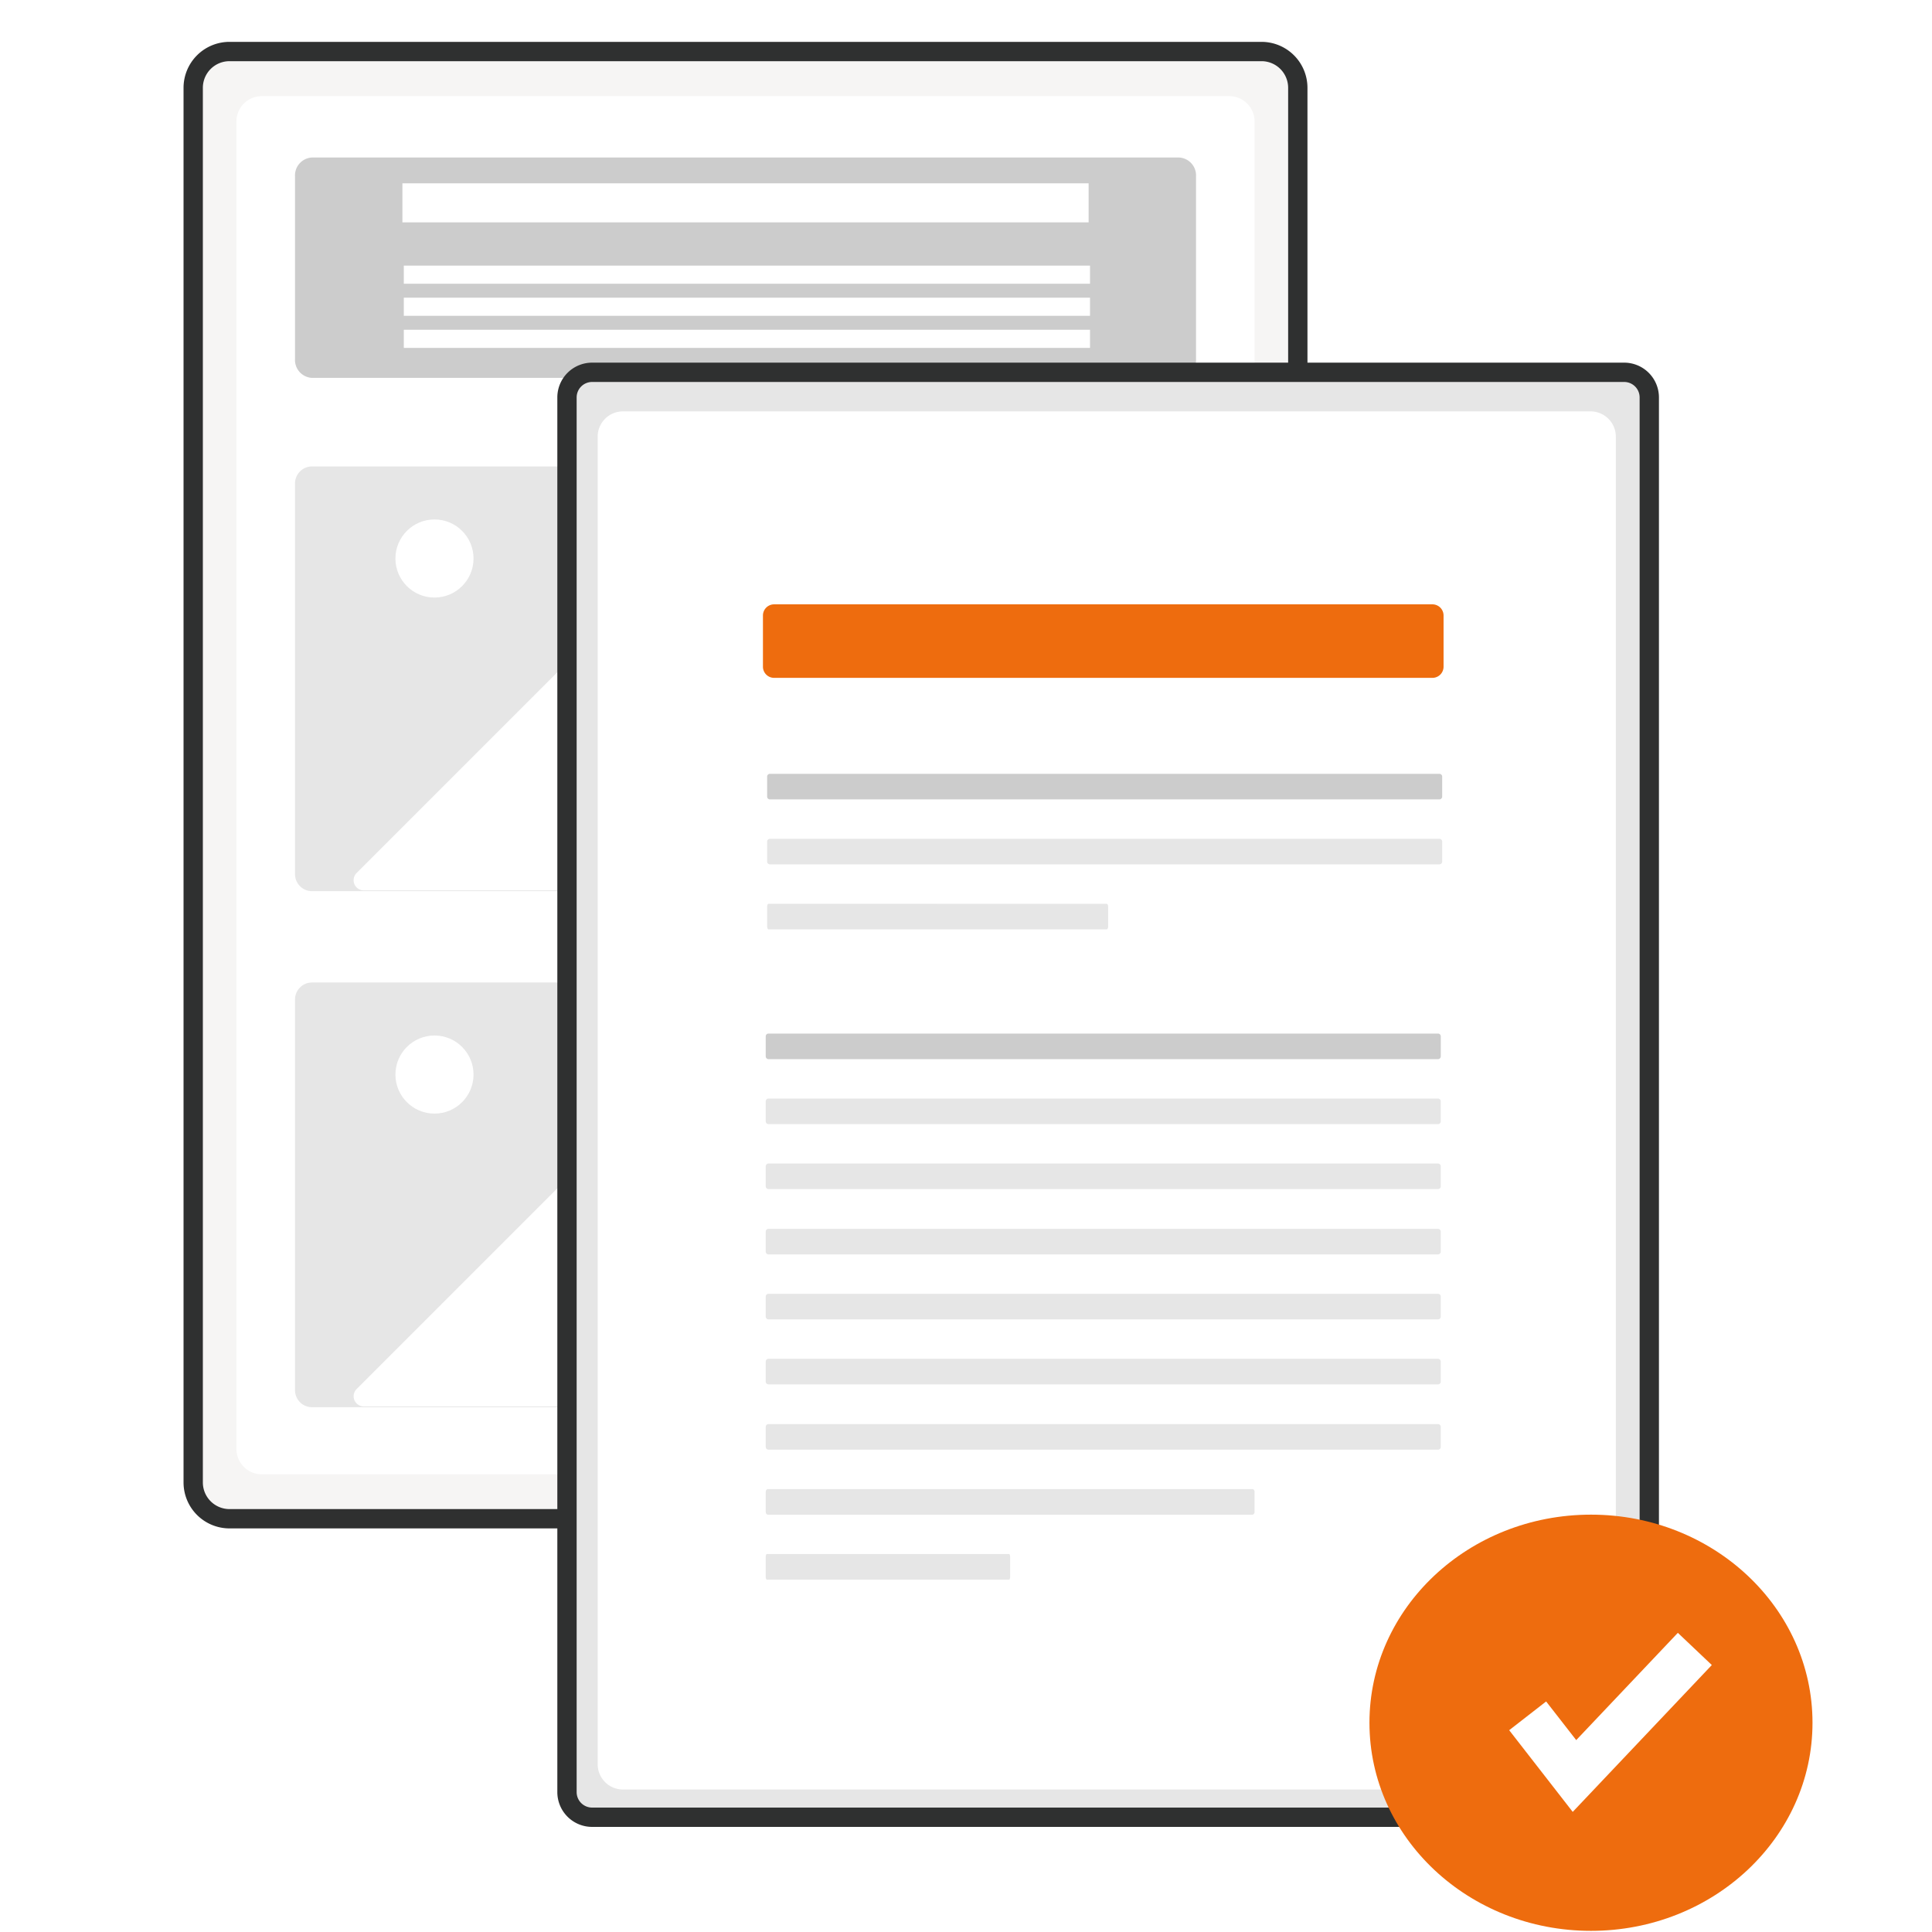 <svg xmlns="http://www.w3.org/2000/svg" width="150" height="150" viewBox="0 0 150 150"><defs><style>.a{fill:#fff;}.b{fill:#f6f5f4;}.b,.e{stroke:#2f3030;stroke-width:1.5px;}.c{fill:#ccc;}.d,.e{fill:#e6e6e6;}.f{fill:#ee6c0e;}</style></defs><g transform="translate(-1278 -1828)"><rect class="a" width="150" height="150" transform="translate(1278 1828)"/><g transform="translate(1293 1832)"><path class="b" d="M393.947,112.5H313.815A2.819,2.819,0,0,0,311,115.315V223.6a2.819,2.819,0,0,0,2.815,2.815h80.131a2.819,2.819,0,0,0,2.815-2.815V115.315A2.819,2.819,0,0,0,393.947,112.5Z" transform="translate(-311 -112.5)"/><path class="a" d="M328.433,128.5a1.967,1.967,0,0,0-1.934,2v103a1.967,1.967,0,0,0,1.934,2h75.181a1.968,1.968,0,0,0,1.934-2v-103a1.967,1.967,0,0,0-1.934-2Z" transform="translate(-323.142 -125.035)"/><path class="c" d="M348.8,150.5a1.392,1.392,0,0,0-1.3,1.466v14.176a1.392,1.392,0,0,0,1.3,1.466h67.354a1.392,1.392,0,0,0,1.3-1.466V151.966a1.392,1.392,0,0,0-1.3-1.466Z" transform="translate(-339.595 -142.27)"/><path class="d" d="M348.8,261.25a1.32,1.32,0,0,0-1.3,1.337v30.3a1.32,1.32,0,0,0,1.3,1.337h67.354a1.32,1.32,0,0,0,1.3-1.337v-30.3a1.32,1.32,0,0,0-1.3-1.337Z" transform="translate(-339.595 -229.035)"/><rect class="a" width="53.277" height="3.032" transform="translate(16.243 10.233)"/><rect class="a" width="53.277" height="1.408" transform="translate(16.351 16.622)"/><rect class="a" width="53.277" height="1.408" transform="translate(16.351 19.112)"/><rect class="a" width="53.277" height="1.408" transform="translate(16.351 21.603)"/><path class="a" d="M403.931,321.18h24.518a.789.789,0,0,0,.558-1.347L413.315,304.14a.79.79,0,0,0-1.116,0l-3.9,3.9a1.655,1.655,0,0,1-2.341,0L393.733,295.82a.79.79,0,0,0-1.116,0l-23.9,23.9a.789.789,0,0,0,.558,1.347h34.691Z" transform="translate(-356.033 -255.938)"/><circle class="a" cx="3.032" cy="3.032" r="3.032" transform="translate(15.701 36.33)"/><path class="d" d="M348.8,446.25a1.32,1.32,0,0,0-1.3,1.337v30.3a1.32,1.32,0,0,0,1.3,1.337h67.354a1.32,1.32,0,0,0,1.3-1.337v-30.3a1.32,1.32,0,0,0-1.3-1.337Z" transform="translate(-339.595 -373.969)"/><path class="a" d="M403.931,506.18h24.518a.789.789,0,0,0,.558-1.347l-15.692-15.692a.791.791,0,0,0-1.116,0l-3.9,3.9a1.655,1.655,0,0,1-2.341,0l-12.222-12.222a.791.791,0,0,0-1.116,0l-23.9,23.9a.789.789,0,0,0,.558,1.347h34.691Z" transform="translate(-356.033 -400.873)"/><circle class="a" cx="3.032" cy="3.032" r="3.032" transform="translate(15.701 76.396)"/><path class="e" d="M446.949,227.5A1.951,1.951,0,0,0,445,229.449V337.735a1.951,1.951,0,0,0,1.949,1.949h80.131a1.951,1.951,0,0,0,1.949-1.949V229.449a1.951,1.951,0,0,0-1.949-1.949Z" transform="translate(-415.979 -202.594)"/><path class="a" d="M457.933,241.5a1.967,1.967,0,0,0-1.934,2v103a1.967,1.967,0,0,0,1.934,2h75.181a1.967,1.967,0,0,0,1.934-2v-103a1.967,1.967,0,0,0-1.934-2Z" transform="translate(-424.596 -213.562)"/><path class="f" d="M516.116,310.683a.867.867,0,0,0-.866.866v3.976a.867.867,0,0,0,.866.866h51.111a.867.867,0,0,0,.866-.866v-3.976a.867.867,0,0,0-.866-.866Z" transform="translate(-471.015 -267.762)"/><path class="c" d="M516.967,371.439a.217.217,0,0,0-.217.217v1.552a.217.217,0,0,0,.217.217h51.977a.217.217,0,0,0,.217-.217v-1.552a.217.217,0,0,0-.217-.217Z" transform="translate(-472.19 -315.36)"/><path class="d" d="M516.967,394.734a.217.217,0,0,0-.217.217V396.5a.217.217,0,0,0,.217.217h51.977a.217.217,0,0,0,.217-.217V394.95a.217.217,0,0,0-.217-.217Z" transform="translate(-472.19 -333.61)"/><path class="d" d="M516.859,418.029c-.06,0-.109.1-.109.217V419.8c0,.12.049.216.109.217h26.257c.06,0,.109-.1.109-.217v-1.552c0-.12-.049-.216-.109-.217Z" transform="translate(-472.19 -351.86)"/><path class="c" d="M516.467,464.561a.217.217,0,0,0-.217.217v1.552a.217.217,0,0,0,.217.217h51.977a.217.217,0,0,0,.217-.217v-1.552a.217.217,0,0,0-.217-.217Z" transform="translate(-471.799 -388.315)"/><path class="d" d="M516.467,487.856a.217.217,0,0,0-.217.217v1.552a.217.217,0,0,0,.217.217h51.977a.217.217,0,0,0,.217-.217v-1.552a.217.217,0,0,0-.217-.217Z" transform="translate(-471.799 -406.565)"/><path class="d" d="M516.467,511.15a.217.217,0,0,0-.217.217v1.552a.217.217,0,0,0,.217.216h51.977a.217.217,0,0,0,.217-.216v-1.552a.217.217,0,0,0-.217-.217Z" transform="translate(-471.799 -424.814)"/><path class="d" d="M516.467,534.561a.217.217,0,0,0-.217.217v1.552a.217.217,0,0,0,.217.217h51.977a.217.217,0,0,0,.217-.217v-1.552a.217.217,0,0,0-.217-.217Z" transform="translate(-471.799 -443.154)"/><path class="d" d="M516.467,557.855a.217.217,0,0,0-.217.217v1.552a.217.217,0,0,0,.217.216h51.977a.217.217,0,0,0,.217-.216v-1.552a.217.217,0,0,0-.217-.217Z" transform="translate(-471.799 -461.404)"/><path class="d" d="M516.467,581.15a.217.217,0,0,0-.217.217v1.552a.217.217,0,0,0,.217.217h51.977a.217.217,0,0,0,.217-.217v-1.552a.217.217,0,0,0-.217-.217Z" transform="translate(-471.799 -479.654)"/><path class="d" d="M516.467,604.561a.217.217,0,0,0-.217.217v1.552a.217.217,0,0,0,.217.217h51.977a.217.217,0,0,0,.217-.217v-1.552a.217.217,0,0,0-.217-.217Z" transform="translate(-471.799 -497.994)"/><path class="d" d="M516.407,627.856c-.087,0-.157.1-.157.217v1.552c0,.12.07.216.157.217h37.64c.086,0,.157-.1.157-.217v-1.552c0-.12-.07-.216-.157-.217Z" transform="translate(-471.799 -516.244)"/><path class="d" d="M516.328,651.15c-.043,0-.078.1-.078.217v1.552c0,.12.035.216.078.217h18.82c.043,0,.078-.1.078-.217v-1.552c0-.12-.035-.216-.078-.217Z" transform="translate(-471.799 -534.494)"/><ellipse class="f" cx="17.199" cy="16.157" rx="17.199" ry="16.157" transform="translate(91.324 113.597)"/><path class="a" d="M481.127,585.147l-4.933-6.342,2.868-2.231,2.336,3,7.89-8.328,2.638,2.5Z" transform="translate(-374.021 -448.473)"/></g></g></svg>